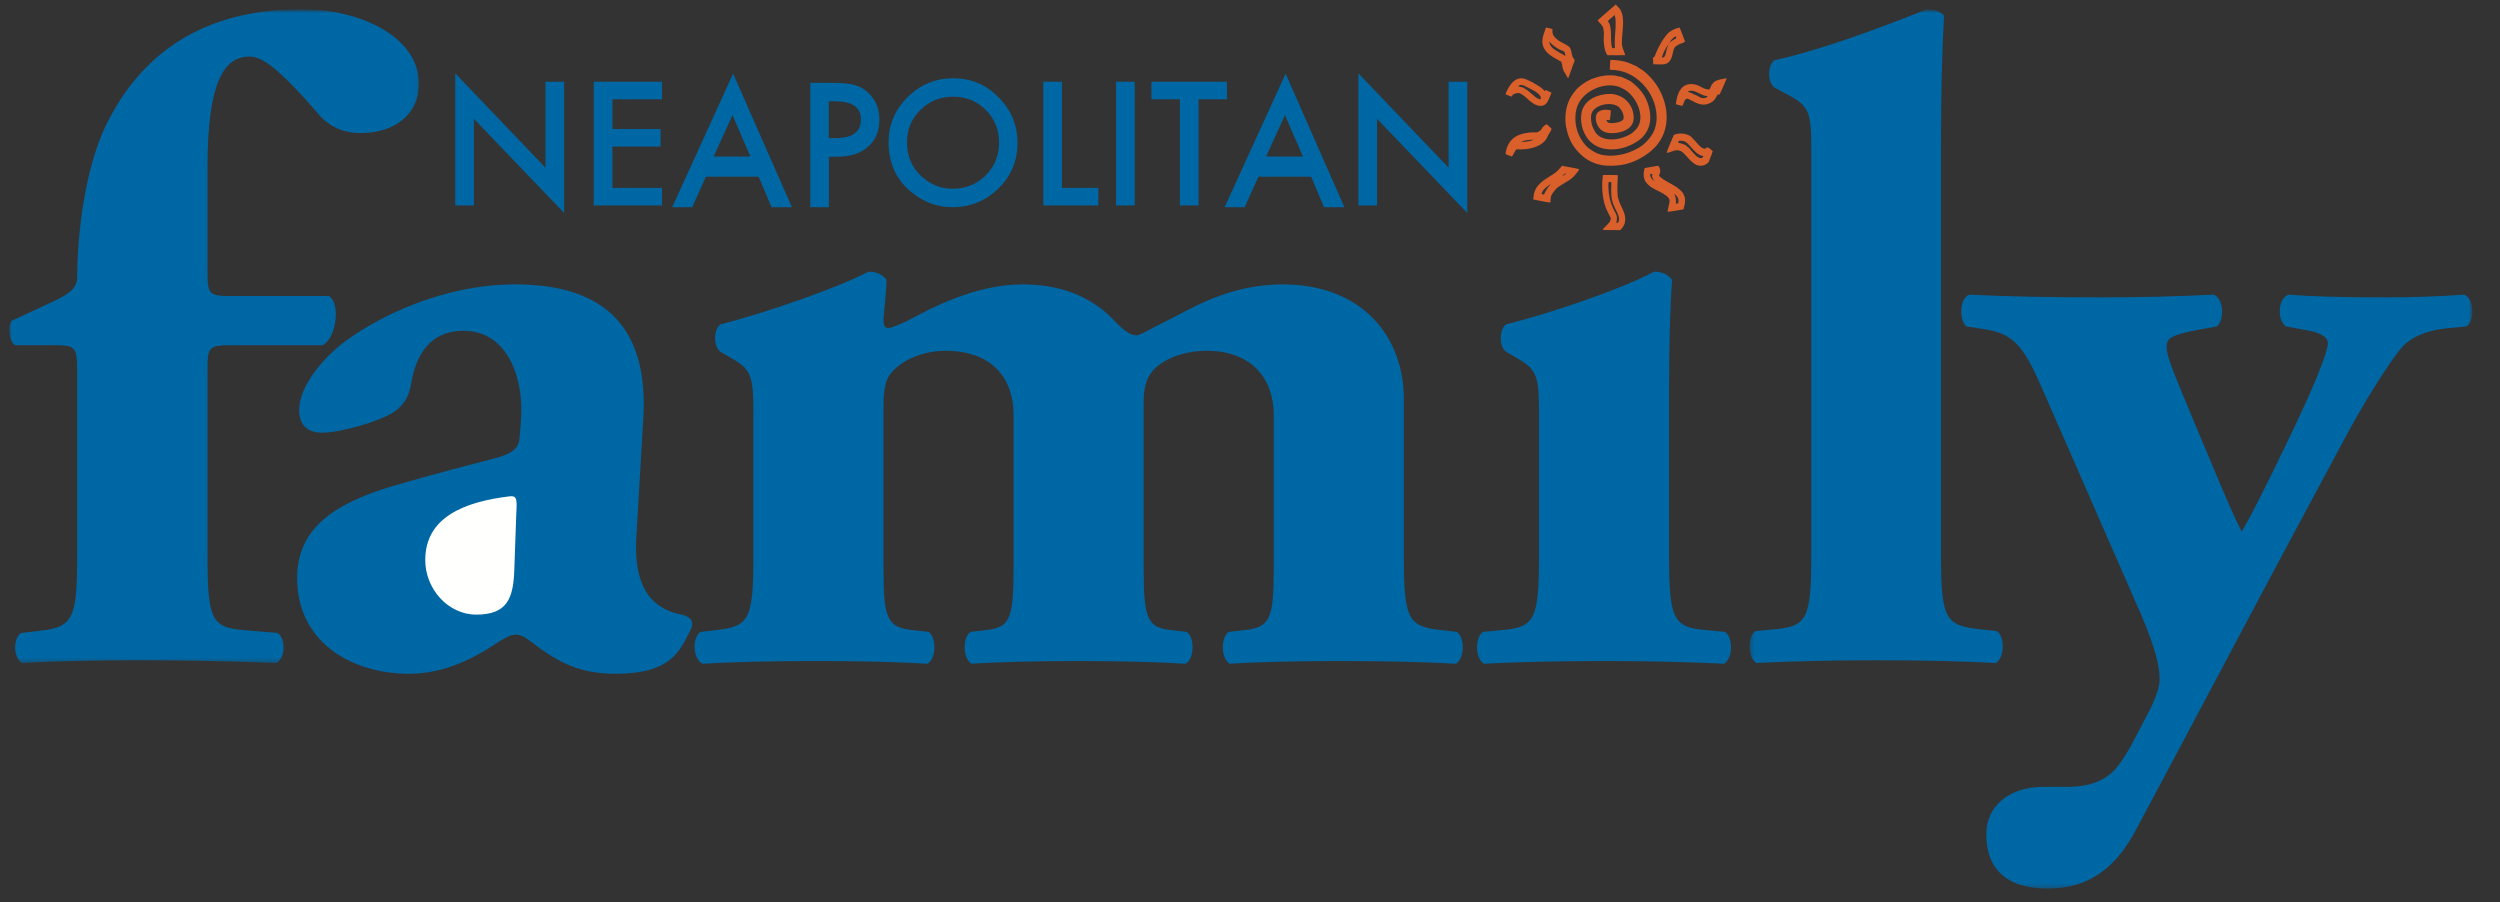 <?xml version="1.0" encoding="UTF-8"?>
<svg width="543px" height="196px" viewBox="0 0 543 196" version="1.1" xmlns="http://www.w3.org/2000/svg" xmlns:xlink="http://www.w3.org/1999/xlink">
    <rect x="0" y="0" width="543" height="196" fill="#333333" stroke="none"/>
    <title>NF logo bo no tag trans</title>
    <defs>
        <polygon id="path-1" points="-0.06 -0.297 88.94 -0.297 88.94 141.703 -0.06 141.703"></polygon>
        <polygon id="path-3" points="0.354 -0.297 157.354 -0.297 157.354 190.703 0.354 190.703"></polygon>
    </defs>
    <g id="NF-logo-bo-no-tag-trans" stroke="none" stroke-width="1" fill="none" fill-rule="evenodd">
        <g id="Group-3" transform="translate(2.06, 2.297)">
            <mask id="mask-2" fill="white">
                <use xlink:href="#path-1"></use>
            </mask>
            <g id="Clip-2"></g>
            <path d="M48.668,72.68 C43.225,72.68 43.007,72.878 43.007,78.218 L43.007,118.167 C43.007,132.408 43.878,133.989 51.062,134.583 L58.246,135.176 C59.987,136.363 59.987,140.516 58.028,141.703 C47.796,141.307 38.653,141.11 28.421,141.11 C18.626,141.11 9.482,141.307 2.735,141.703 C0.775,140.516 0.775,136.363 2.516,135.176 L6,134.781 C13.837,133.989 14.707,132.408 14.707,118.167 L14.707,78.218 C14.707,72.878 14.272,72.68 9.265,72.68 L1.211,72.68 C-0.096,71.889 -0.532,68.329 0.557,67.34 L9.918,62.989 C12.748,61.605 14.707,60.418 14.707,57.847 C14.707,49.343 16.231,34.906 20.802,25.215 C27.115,12.162 39.089,-0.297 63.47,-0.297 C76.097,-0.297 88.94,5.636 88.94,15.92 C88.94,22.446 83.717,26.6 76.314,26.6 C71.743,26.6 69.131,24.622 67.607,23.04 C58.246,12.162 54.763,9.987 52.15,9.987 C46.49,9.987 43.007,15.722 43.007,34.115 L43.007,56.464 C43.007,61.802 43.225,62.001 48.668,62.001 L69.348,62.001 C70.437,62.593 70.872,64.176 70.872,65.956 C70.872,68.528 70.001,71.494 68.042,72.68 L48.668,72.68" id="Fill-1" fill="#0067A5" mask="url(#mask-2)"></path>
        </g>
        <path d="M138.224,116.503 C137.355,129.939 143.748,132.616 148.005,133.496 C150.279,133.966 150.848,135.255 149.951,136.923 C147.652,141.194 146.049,146.34 133.661,146.34 C126.054,146.34 121.271,143.968 115.404,139.424 C113.882,138.238 113.012,137.843 111.926,137.843 C110.839,137.843 109.535,138.633 107.361,140.017 C103.449,142.585 96.929,146.34 88.886,146.34 C76.28,146.34 64.544,139.424 64.544,125.592 C64.544,115.515 71.281,109.39 87.148,105.043 C95.407,102.673 101.493,101.092 107.579,99.512 C111.491,98.523 112.578,97.139 112.795,95.559 C113.012,93.386 113.23,91.212 113.23,88.841 C113.23,81.332 109.97,71.848 100.623,71.848 C95.407,71.848 90.842,74.614 89.321,83.111 C88.886,86.273 87.582,88.05 85.626,89.434 C82.366,91.608 73.89,93.978 69.977,93.978 C66.282,93.978 64.978,91.805 64.978,89.039 C64.978,83.901 70.194,77.579 75.411,73.824 C82.801,68.489 96.494,61.771 111.926,61.771 C130.183,61.771 140.833,70.07 139.746,90.421 L138.224,116.503" id="Fill-4" fill="#0067A5"></path>
        <path d="M112.144,111.366 C112.36,108.204 112.144,107.611 110.622,107.809 C100.841,108.995 92.364,112.353 92.364,121.641 C92.364,127.963 97.363,133.496 103.449,133.496 C110.186,133.496 111.491,129.939 111.708,123.814 L112.144,111.366" id="Fill-5" fill="#FFFFFE"></path>
        <g id="Group-9" transform="translate(379.646, 2.297)">
            <mask id="mask-4" fill="white">
                <use xlink:href="#path-3"></use>
            </mask>
            <g id="Clip-7"></g>
            <path d="M13.766,31.148 C13.766,23.237 13.766,21.062 9.431,18.689 L5.747,16.711 C4.23,15.524 4.23,11.965 5.747,10.778 C15.066,8.8 28.071,4.054 38.908,-0.297 C40.208,-0.297 41.725,0.098 42.592,1.086 C42.16,9.196 41.942,17.502 41.942,29.961 L41.942,118.167 C41.942,132.011 42.809,133.593 50.395,134.385 L54.079,134.781 C55.814,135.968 55.814,140.516 53.863,141.703 C46.71,141.307 37.608,141.11 27.854,141.11 C18.535,141.11 9.431,141.307 1.845,141.703 C-0.105,140.516 -0.105,135.968 1.628,134.781 L5.747,134.385 C12.899,133.792 13.766,132.011 13.766,118.167 L13.766,31.148" id="Fill-6" fill="#0067A5" mask="url(#mask-4)"></path>
            <path d="M47.426,68.607 C45.903,67.226 45.903,62.493 48.078,61.703 C55.913,62.097 65.269,62.295 76.803,62.295 C84.854,62.295 93.124,62.097 101.175,61.703 C103.351,62.493 103.569,67.226 101.828,68.607 L97.476,69.395 C91.382,70.579 90.948,71.368 90.948,73.143 C90.948,75.509 93.341,80.638 97.476,90.698 C99.869,96.22 104.656,108.252 107.268,113.182 C109.661,109.04 111.838,104.504 114.014,100.165 L117.93,92.078 C122.5,82.61 125.982,74.326 125.982,72.157 C125.982,70.776 123.805,69.79 121.195,69.395 L116.843,68.607 C114.884,67.226 115.101,62.295 117.496,61.703 C122.282,62.097 128.811,62.295 138.602,62.295 C144.26,62.295 149.918,62.097 155.576,61.703 C157.753,62.493 157.97,67.423 156.011,68.607 L151.877,69.001 C147.524,69.395 143.825,70.973 141.867,73.34 C139.256,76.496 133.816,84.977 129.028,94.051 L117.496,115.55 C109.879,129.751 92.253,163.084 84.418,177.68 C79.85,186.557 73.757,190.502 65.706,190.698 C53.955,190.895 51.778,184.19 51.778,178.864 C51.778,172.947 56.565,168.607 64.182,168.607 L69.405,168.607 C74.627,168.607 77.891,167.029 80.066,164.465 C82.461,161.506 84.202,157.759 86.378,153.616 C87.683,151.25 89.425,147.7 89.425,145.333 C89.425,142.769 88.771,139.021 85.29,130.934 L64.399,83.202 C60.265,73.735 58.307,70.184 51.343,69.198 L47.426,68.607" id="Fill-8" fill="#0067A5" mask="url(#mask-4)"></path>
        </g>
        <polyline id="Fill-10" fill="#0067A5" points="98.878 44.621 98.878 15.927 118.472 36.426 118.472 17.754 122.527 17.754 122.527 46.258 102.932 25.81 102.932 44.621 98.878 44.621"></polyline>
        <polyline id="Fill-11" fill="#0067A5" points="143.79 21.565 133.019 21.565 133.019 28.021 143.478 28.021 143.478 31.831 133.019 31.831 133.019 40.81 143.79 40.81 143.79 44.621 128.965 44.621 128.965 17.754 143.79 17.754 143.79 21.565"></polyline>
        <path d="M163,34 L159.094,25 L155,34 L163,34 Z M164.776,38.373 L153.327,38.373 L150.348,45 L146,45 L159.234,16 L172,45 L167.583,45 L164.776,38.373 L164.776,38.373 Z" id="Fill-12" fill="#0067A5"></path>
        <path d="M180,30 L181.493,30 C185.164,30 187,28.644 187,25.933 C187,23.311 185.106,22 181.321,22 L180,22 L180,30 Z M180.036,34.036 L180.036,45 L176,45 L176,18 L180.573,18 C182.813,18 184.504,18.157 185.648,18.471 C186.803,18.787 187.819,19.382 188.697,20.256 C190.232,21.771 191,23.684 191,25.991 C191,28.463 190.18,30.422 188.541,31.868 C186.901,33.314 184.69,34.036 181.907,34.036 L180.036,34.036 L180.036,34.036 Z" id="Fill-13" fill="#0067A5"></path>
        <path d="M197,30.931 C197,33.864 198.002,36.275 200.007,38.166 C202,40.056 204.302,41 206.912,41 C209.745,41 212.134,40.039 214.08,38.113 C216.027,36.166 217,33.796 217,31 C217,28.17 216.039,25.8 214.115,23.887 C212.204,21.961 209.838,21 207.017,21 C204.208,21 201.837,21.961 199.902,23.887 C197.967,25.788 197,28.136 197,30.931 Z M193,30.887 C193,27.086 194.382,23.821 197.146,21.093 C199.899,18.364 203.206,17 207.07,17 C210.886,17 214.158,18.376 216.888,21.127 C219.629,23.879 221,27.184 221,31.044 C221,34.927 219.623,38.221 216.871,40.925 C214.106,43.642 210.77,45 206.861,45 C203.403,45 200.298,43.795 197.545,41.38 C194.515,38.71 193,35.213 193,30.887 L193,30.887 Z" id="Fill-14" fill="#0067A5"></path>
        <polyline id="Fill-15" fill="#0067A5" points="230.658 17.754 230.658 40.81 238.559 40.81 238.559 44.621 226.604 44.621 226.604 17.754 230.658 17.754"></polyline>
        <polygon id="Fill-16" fill="#0067A5" points="242.404 44.622 246.459 44.622 246.459 17.754 242.404 17.754"></polygon>
        <polyline id="Fill-17" fill="#0067A5" points="260.328 21.565 260.328 44.621 256.274 44.621 256.274 21.565 250.096 21.565 250.096 17.754 266.487 17.754 266.487 21.565 260.328 21.565"></polyline>
        <path d="M283,34 L279.094,25 L275,34 L283,34 Z M284.776,38.373 L273.328,38.373 L270.348,45 L266,45 L279.234,16 L292,45 L287.583,45 L284.776,38.373 L284.776,38.373 Z" id="Fill-18" fill="#0067A5"></path>
        <polyline id="Fill-19" fill="#0067A5" points="295.044 44.621 295.044 15.927 314.638 36.426 314.638 17.754 318.691 17.754 318.691 46.258 299.097 25.81 299.097 44.621 295.044 44.621"></polyline>
        <path d="M163.637,90.817 C163.637,82.913 163.637,80.543 159.507,78.171 L156.464,76.393 C154.942,75.208 154.942,71.651 156.464,70.465 C166.462,67.897 181.893,62.562 188.632,59.006 C190.37,59.006 191.674,59.597 192.544,60.783 C192.544,63.549 191.892,68.291 191.892,69.675 C191.892,70.861 192.327,71.256 192.979,71.256 C193.631,71.256 195.804,70.267 197.108,69.675 C201.89,67.106 211.671,61.771 222.104,61.771 C229.928,61.771 236.666,64.142 241.665,69.28 C244.273,72.046 245.577,72.836 246.881,72.836 C247.751,72.836 249.706,71.453 253.837,69.478 C258.618,67.106 266.877,61.771 278.615,61.771 C295.785,61.771 304.914,73.034 304.914,86.668 L304.914,120.652 C304.914,134.483 305.782,136.064 312.956,136.855 L316.434,137.251 C318.172,138.436 318.172,142.98 316.215,144.166 C309.477,143.771 301.219,143.574 290.786,143.574 C282.091,143.574 272.964,143.771 267.095,144.166 C265.138,142.98 265.138,138.436 266.877,137.251 L270.355,136.855 C275.789,136.262 276.658,134.483 276.658,123.616 L276.658,90.027 C276.658,82.518 272.094,76.195 262.096,76.195 C256.01,76.195 251.446,78.764 249.924,81.135 C249.055,82.321 248.403,84.297 248.403,87.063 L248.403,123.616 C248.403,134.483 249.273,136.262 254.271,136.855 L257.749,137.251 C259.487,138.436 259.487,142.98 257.531,144.166 C250.794,143.771 243.838,143.574 234.058,143.574 C225.364,143.574 216.67,143.771 211.019,144.166 C209.062,142.98 209.062,138.436 210.801,137.251 L214.279,136.855 C219.279,136.262 220.148,134.483 220.148,123.616 L220.148,90.027 C220.148,82.518 215.801,76.195 205.367,76.195 C199.717,76.195 195.37,78.764 193.631,80.937 C192.327,82.321 191.892,84.692 191.892,88.248 L191.892,123.616 C191.892,134.483 192.761,136.262 198.195,136.855 L201.673,137.251 C203.411,138.436 203.411,142.98 201.455,144.166 C194.717,143.771 187.763,143.574 177.329,143.574 C167.548,143.574 159.072,143.771 152.552,144.166 C150.378,142.98 150.378,138.436 152.117,137.251 L155.595,136.855 C162.767,136.064 163.637,134.483 163.637,120.652 L163.637,90.817" id="Fill-20" fill="#0067A5"></path>
        <path d="M362.524,120.652 C362.524,134.483 363.392,136.262 370.565,136.855 L374.694,137.251 C376.434,138.436 376.434,142.98 374.477,144.166 C366.87,143.771 358.393,143.574 348.396,143.574 C338.615,143.574 329.485,143.771 322.313,144.166 C320.357,142.98 320.357,138.436 322.096,137.251 L326.225,136.855 C333.398,136.262 334.268,134.483 334.268,120.652 L334.268,90.817 C334.268,82.913 334.268,80.543 330.138,78.171 L327.095,76.393 C325.573,75.208 325.573,71.651 327.095,70.465 C337.311,67.897 352.743,62.562 359.263,59.006 C361.002,59.006 362.306,59.597 363.175,60.783 C362.739,66.711 362.524,75.405 362.524,84.297 L362.524,120.652" id="Fill-21" fill="#0067A5"></path>
        <g id="Group" transform="translate(326.932, 1.172)" fill="#D95F2B">
            <path d="M22.282,3.403 C23.412,4.742 22.67,7.347 23.206,9.252 C23.368,9.305 23.626,9.32 23.825,9.252 C23.817,8.878 23.799,8.524 23.796,8.141 C23.782,6.065 24.243,3.833 23.796,2.13 C23.776,2.13 23.76,2.13 23.74,2.13 C23.24,2.539 22.747,2.958 22.282,3.403 Z M23.992,-0.172 C24.012,-0.172 24.028,-0.172 24.047,-0.172 C24.292,0.198 24.668,0.447 24.918,0.804 C26.156,2.578 25.331,5.699 25.338,8.141 C25.341,9.202 25.852,9.957 26.068,10.797 C24.846,10.862 23.523,10.802 22.197,10.822 C21.562,9.865 21.439,8.694 21.384,7.438 C21.366,7.029 21.448,6.62 21.441,6.219 C21.437,5.827 21.387,5.377 21.302,4.999 C21.115,4.198 20.48,3.874 20.068,3.241 C21.383,2.109 22.665,0.947 23.992,-0.172 L23.992,-0.172 Z" id="Fill-22"></path>
            <path d="M34.006,11.352 C34.81,11.348 34.86,10.526 35.024,9.739 C35.121,9.27 35.364,8.665 35.455,8.384 C34.888,9.277 34.284,10.27 34.006,11.352 Z M35.613,8.204 C36.016,7.745 36.587,7.445 37.139,7.128 C37.15,6.933 37.069,6.823 37.009,6.695 C36.388,7.035 35.909,7.644 35.613,8.204 Z M37.838,4.828 C37.855,4.828 37.874,4.828 37.891,4.828 C38.288,5.83 38.7,6.82 39.068,7.847 C38.694,8.175 38.149,8.249 37.704,8.485 C37.422,8.634 37.002,8.87 36.822,9.126 C36.649,9.361 36.539,9.75 36.47,10.048 C36.216,11.126 36.04,12.167 35.049,12.631 C34.33,12.973 33.139,12.76 32.157,12.788 C32.101,12.521 32.149,12.229 32.129,11.915 C32.121,11.765 32.041,11.618 32.077,11.455 C32.117,11.27 32.335,11.236 32.452,11.072 C32.58,10.889 32.637,10.581 32.746,10.328 C33.465,8.672 34.379,7.014 35.562,5.85 C36.197,5.409 36.972,4.963 37.838,4.828 L37.838,4.828 Z" id="Fill-23"></path>
            <path d="M11.363,9.987 C11.733,10.271 12.266,10.511 12.676,10.75 C12.814,10.83 12.987,10.972 13.07,10.942 C12.986,10.692 13.025,10.344 12.859,10.12 C12.664,9.863 12.106,9.742 11.782,9.576 C10.995,9.177 10.049,8.428 9.577,7.857 C9.662,8.989 10.537,9.534 11.363,9.987 Z M8.868,4.828 C9.413,4.863 9.806,5.054 10.285,5.156 C10.044,6.46 10.885,7.064 11.548,7.61 C11.977,7.901 12.457,8.125 12.966,8.403 C13.271,8.571 13.726,8.798 13.964,9.085 C14.429,9.65 14.369,10.447 14.646,11.187 C14.737,11.43 15.043,11.639 15.067,11.924 C15.087,12.176 14.825,12.628 14.726,12.907 C14.361,13.908 14.084,14.912 13.674,15.828 C13.449,15.598 13.315,15.283 13.148,14.981 C12.993,14.699 12.776,14.429 12.651,14.134 C12.388,13.525 12.435,12.831 12.151,12.223 C10.938,11.507 9.461,10.878 8.657,9.683 C8.367,9.259 8.123,8.723 8.079,8.131 C7.988,6.958 8.484,5.961 8.816,4.91 C8.839,4.888 8.83,4.834 8.868,4.828 L8.868,4.828 Z" id="Fill-24"></path>
            <path d="M22.953,22.812 C22.921,23.462 22.833,24.278 22.719,24.933 C22.526,24.955 22.299,24.848 22.014,24.88 C22.044,25.628 22.999,25.637 23.815,25.527 C24.61,25.422 25.546,25.135 25.693,24.65 C25.757,24.436 25.724,24.119 25.693,23.925 C25.567,23.15 25.094,22.505 24.648,22.039 C22.993,20.803 19.573,21.576 18.832,23.279 C18.512,24.012 18.63,24.937 18.778,25.684 C18.943,26.496 19.324,27.091 19.666,27.674 C20.558,28.835 21.974,29.206 23.632,29.095 C24.954,29.007 26.264,28.518 27.206,27.958 C27.989,27.493 28.872,26.571 29.163,25.632 C29.848,23.402 28.652,21.055 27.652,19.816 C26.699,18.636 25.237,17.6 23.476,17.411 C21.625,17.214 19.968,17.785 18.752,18.47 C17.543,19.153 16.469,20.199 15.884,21.393 C15.175,22.841 15.06,24.868 15.491,26.639 C15.871,28.207 16.645,29.509 17.632,30.595 C18.532,31.363 19.473,32.043 20.684,32.377 C21.93,32.722 23.438,32.74 24.936,32.456 C26.329,32.191 27.408,31.779 28.51,31.19 C29.006,30.923 29.566,30.616 29.999,30.232 C31.34,29.039 32.599,27.559 32.842,25.244 C33.159,22.235 31.909,19.467 30.415,17.697 C28.837,15.827 26.783,14.385 23.945,14.05 C23.526,14.001 23.238,14.054 22.745,13.975 C22.718,13.635 22.745,13.248 22.771,12.863 C22.794,12.519 22.756,12.107 22.899,11.828 C23.805,11.842 24.94,11.968 25.85,12.19 C26.585,12.37 27.321,12.661 28.014,12.993 C28.064,13.016 28.115,13.07 28.172,13.093 C28.216,13.112 28.284,13.099 28.328,13.119 C28.83,13.375 29.333,13.835 29.866,14.076 C31.528,15.429 32.772,16.839 33.729,18.782 C34.68,20.713 35.31,23.135 34.979,25.632 C34.494,29.328 32.105,31.737 29.269,33.257 C28.292,33.78 27.217,34.223 26.058,34.497 C24.737,34.805 23.379,34.865 22.092,34.809 C19.377,34.69 17.359,33.435 15.909,31.886 C14.762,30.659 13.937,29.287 13.457,27.391 C13.295,26.749 13.136,26.076 13.093,25.373 C12.937,22.899 13.531,20.912 14.605,19.35 C15.01,18.761 15.515,18.141 16.039,17.697 C16.485,17.317 17.034,16.911 17.579,16.584 C17.798,16.453 18.031,16.333 18.257,16.223 C18.317,16.193 18.407,16.199 18.466,16.17 C18.523,16.144 18.551,16.061 18.596,16.041 C18.715,15.988 18.877,15.968 19.015,15.912 C20.372,15.355 22.285,15.051 23.815,15.24 C24.312,15.302 24.755,15.502 25.25,15.523 C25.904,15.841 26.595,16.122 27.232,16.453 C28.882,17.732 30.208,19.086 30.964,21.263 C31.284,22.192 31.502,23.156 31.512,24.365 C31.528,26.49 30.462,28.288 29.032,29.299 C27.563,30.344 25.647,31.177 23.503,31.267 C19.942,31.416 17.846,29.66 16.876,26.975 C16.422,25.724 16.287,23.788 16.797,22.53 C17.628,20.474 19.94,19.229 22.875,19.22 C23.894,19.218 25.03,19.688 25.642,20.1 C26.892,20.942 27.874,22.427 27.91,24.313 C27.948,26.411 26.206,27.393 24.232,27.674 C23.235,27.815 22.232,27.791 21.467,27.44 C20.377,26.942 19.577,25.637 19.692,24.236 C19.814,22.718 21.527,22.422 22.953,22.812" id="Fill-25"></path>
            <path d="M7.203,19.198 C6.635,18.67 5.715,18.229 4.94,17.858 C4.243,17.523 3.388,16.87 2.807,17.612 C3.282,17.628 3.598,17.804 3.986,17.907 C4.322,18.125 4.656,18.34 4.992,18.553 C5.356,18.942 5.796,19.251 6.198,19.593 C6.594,19.929 7.001,20.336 7.656,20.387 C7.921,19.959 7.502,19.471 7.203,19.198 Z M8.61,18.627 C8.696,18.562 8.694,18.412 8.811,18.379 C9.278,18.531 9.641,18.784 10.068,18.973 C9.646,19.82 9.424,20.893 8.761,21.45 C8.496,21.676 8.13,21.858 7.605,21.824 C5.675,21.695 4.714,19.768 3.235,19.122 C2.691,18.886 2.067,19.17 1.675,19.369 C1.544,19.496 1.498,19.706 1.35,19.817 C0.932,19.639 0.501,19.477 0.068,19.321 C0.295,18.531 0.729,17.829 1.173,17.214 C1.696,16.49 2.684,15.561 4.063,15.9 C4.645,16.044 5.383,16.471 5.948,16.718 C6.044,16.762 6.09,16.819 6.173,16.866 C7.134,17.407 7.972,17.867 8.61,18.627 L8.61,18.627 Z" id="Fill-26"></path>
            <path d="M40.981,18.617 C40.564,18.5 39.818,18.459 39.686,18.792 C40.148,18.883 40.426,19.05 40.82,19.238 C41.111,19.379 41.436,19.477 41.712,19.614 C42.026,19.768 42.288,19.997 42.601,20.085 C43.147,20.239 43.801,20.128 43.953,19.711 C42.847,19.661 41.938,18.879 40.981,18.617 Z M48.001,15.828 C48.158,15.941 47.997,16.137 47.95,16.252 C47.518,17.248 47.054,18.388 46.57,19.339 C46.407,19.33 46.273,19.345 46.141,19.362 C45.88,19.791 45.725,20.179 45.41,20.533 C44.835,21.18 43.633,21.797 42.279,21.453 C41.561,21.273 40.889,20.866 40.226,20.533 C40.018,20.43 39.684,20.249 39.523,20.259 C38.864,20.301 38.801,21.408 38.471,21.828 C37.973,21.733 37.497,21.613 37.068,21.453 C37.311,19.198 38.188,16.572 41.2,17.174 C42.345,17.403 43.049,18.275 44.328,18.268 C44.625,17.918 44.669,17.472 44.896,17.148 C44.934,17.094 45.032,17.061 45.087,16.999 C45.138,16.938 45.147,16.848 45.195,16.799 C45.657,16.314 46.329,16.144 47.111,16.003 C47.418,15.946 47.717,15.877 48.001,15.828 L48.001,15.828 Z" id="Fill-27"></path>
            <path d="M3.512,29.68 C4.412,29.631 5.508,29.52 6.211,29.175 C5.307,29.171 4.143,29.249 3.512,29.68 Z M2.464,31.252 C2.021,31.674 1.862,32.382 1.445,32.828 C0.978,32.657 0.505,32.493 0.068,32.292 C0.487,28.927 2.716,27.602 6.349,27.572 C6.534,27.57 6.743,27.609 6.927,27.572 C7.1,27.54 7.614,27.21 7.754,27.066 C7.916,26.902 7.964,26.676 8.087,26.53 C8.296,26.28 8.722,25.886 9.048,25.828 C9.234,25.942 9.364,26.144 9.572,26.336 C9.723,26.473 10.064,26.672 10.068,26.87 C10.07,26.976 9.816,27.379 9.737,27.516 C9.612,27.74 9.456,27.962 9.381,28.105 C9.149,28.553 8.963,29.021 8.69,29.341 C7.458,30.797 5.012,31.424 2.464,31.252 L2.464,31.252 Z" id="Fill-28"></path>
            <path d="M40.27,30.695 C39.783,30.151 39.329,29.516 38.5,29.424 C38.039,29.37 37.538,29.314 37.589,29.847 C38.112,29.919 38.659,30.153 39.172,30.327 C39.37,30.608 39.699,30.752 39.947,30.978 C40.277,31.43 40.815,32.02 41.233,32.449 C41.396,32.614 41.605,32.811 41.743,32.902 C42.14,33.169 42.929,33.427 43.032,32.733 C41.835,32.549 40.983,31.497 40.27,30.695 Z M45.068,31.687 C44.839,32.521 44.451,33.187 44.212,34.008 C43.669,34.692 42.523,35.09 41.503,34.63 C40.908,34.359 40.34,33.809 39.896,33.328 C39.672,33.084 39.432,32.827 39.198,32.563 C38.687,31.992 38.05,31.307 36.97,31.487 C36.317,31.598 35.788,31.976 35.068,32.026 C35.256,31.323 35.568,30.691 35.818,30.044 C36.073,29.395 36.349,28.765 36.624,28.124 C37.782,27.61 39.368,27.794 40.297,28.46 C40.585,28.765 40.897,29.064 41.207,29.395 C41.432,29.631 41.623,29.885 41.852,30.131 C42.125,30.426 42.618,30.957 43.086,31.092 C43.392,31.181 43.499,31.085 43.673,30.951 C43.988,30.711 44.232,30.964 44.533,31.207 C44.759,31.385 44.943,31.502 45.068,31.687 L45.068,31.687 Z" id="Fill-29"></path>
            <path d="M37.068,43.044 C37.262,43.046 37.44,43.028 37.571,42.967 C37.86,41.982 37.215,41.2 36.641,40.944 C37.031,41.416 37.162,42.288 37.068,43.044 Z M31.478,36.666 C31.5,37.457 31.988,37.901 32.46,38.136 C32.133,37.797 31.762,37.31 31.958,36.588 C31.842,36.56 31.591,36.604 31.478,36.666 Z M33.393,36.954 C33.599,37.278 33.928,37.481 34.248,37.718 C34.62,37.99 35.087,38.217 35.532,38.479 C36.155,38.84 36.801,39.164 37.395,39.607 C37.917,39.993 38.358,40.391 38.729,40.944 C38.704,41.149 38.868,41.288 38.93,41.467 C39.25,42.386 38.945,43.555 38.706,44.303 C37.605,44.492 36.309,44.74 35.279,44.828 C35.299,44.021 35.769,43.014 35.684,42.284 C35.63,41.819 35.146,41.453 34.728,41.153 C33.441,40.245 31.759,39.85 30.749,38.635 C30.326,38.125 30.043,37.598 30.07,36.588 C30.079,36.145 30.188,35.775 30.295,35.327 C31.202,35.154 32.343,35.015 33.165,34.83 C33.344,34.79 33.592,35.414 33.644,35.644 C33.761,36.16 33.539,36.672 33.393,36.954 L33.393,36.954 Z" id="Fill-30"></path>
            <path d="M7.875,40.943 C8.027,41.018 8.228,41.047 8.424,41.077 C8.795,40.271 9.243,39.536 9.822,38.933 C9.817,38.901 9.812,38.87 9.766,38.881 C9.002,39.44 8.161,39.927 7.875,40.943 Z M12.423,37.052 C12.717,36.912 13.012,36.773 13.22,36.552 C12.809,36.407 12.67,36.876 12.423,37.052 Z M12.34,34.828 C13.545,35.111 14.883,35.261 16.068,35.559 C16,35.834 15.785,36.054 15.628,36.265 C15.166,36.909 14.627,37.48 13.931,37.938 C13.021,38.538 12.009,39.04 11.164,39.716 C10.774,40.193 10.284,40.726 10.012,41.287 C9.832,41.66 9.881,42.369 9.793,42.828 C8.579,42.677 7.286,42.379 6.068,42.149 C6.152,41.44 6.227,40.798 6.452,40.239 C7.032,38.795 8.419,37.938 9.684,37.128 C10.106,36.86 10.557,36.601 10.945,36.291 C11.5,35.846 11.915,35.335 12.34,34.828 L12.34,34.828 Z" id="Fill-31"></path>
            <path d="M22.568,41.019 C22.684,42.47 23.218,43.708 23.772,44.748 C23.952,45.081 24.164,45.457 24.23,45.79 C24.328,46.301 24.214,46.749 24.157,47.267 C24.679,47.275 24.773,46.649 24.71,46.168 C24.622,45.48 24.262,44.885 23.965,44.262 C23.689,43.686 23.378,43.038 23.218,42.358 C22.93,41.115 23.027,39.638 23.049,38.392 C22.817,38.349 22.608,38.333 22.471,38.363 C22.325,39.153 22.451,40.083 22.518,40.992 C22.56,41.002 22.58,40.952 22.593,40.992 C22.578,40.994 22.562,40.996 22.568,41.019 Z M24.47,36.89 C24.428,38.304 24.254,40.094 24.446,41.528 C24.467,41.678 24.521,41.797 24.567,41.984 C24.798,42.917 25.245,43.698 25.626,44.53 C26.026,45.41 26.284,46.575 25.82,47.721 C25.682,47.82 25.647,48.017 25.554,48.15 C25.428,48.332 25.131,48.724 24.928,48.796 C24.716,48.868 24.302,48.796 23.988,48.796 C23.042,48.796 21.956,48.814 21.171,48.767 C21.314,48.401 21.654,48.177 21.918,47.881 C22.174,47.594 22.493,47.329 22.687,47.025 C22.804,46.844 22.93,46.573 22.93,46.354 C22.931,46.081 22.703,45.759 22.568,45.498 C22.18,44.736 21.725,43.807 21.507,42.895 C21.046,40.952 20.946,39.031 21.218,36.835 C22.246,36.874 23.364,36.765 24.47,36.89 L24.47,36.89 Z" id="Fill-32"></path>
        </g>
    </g>
</svg>